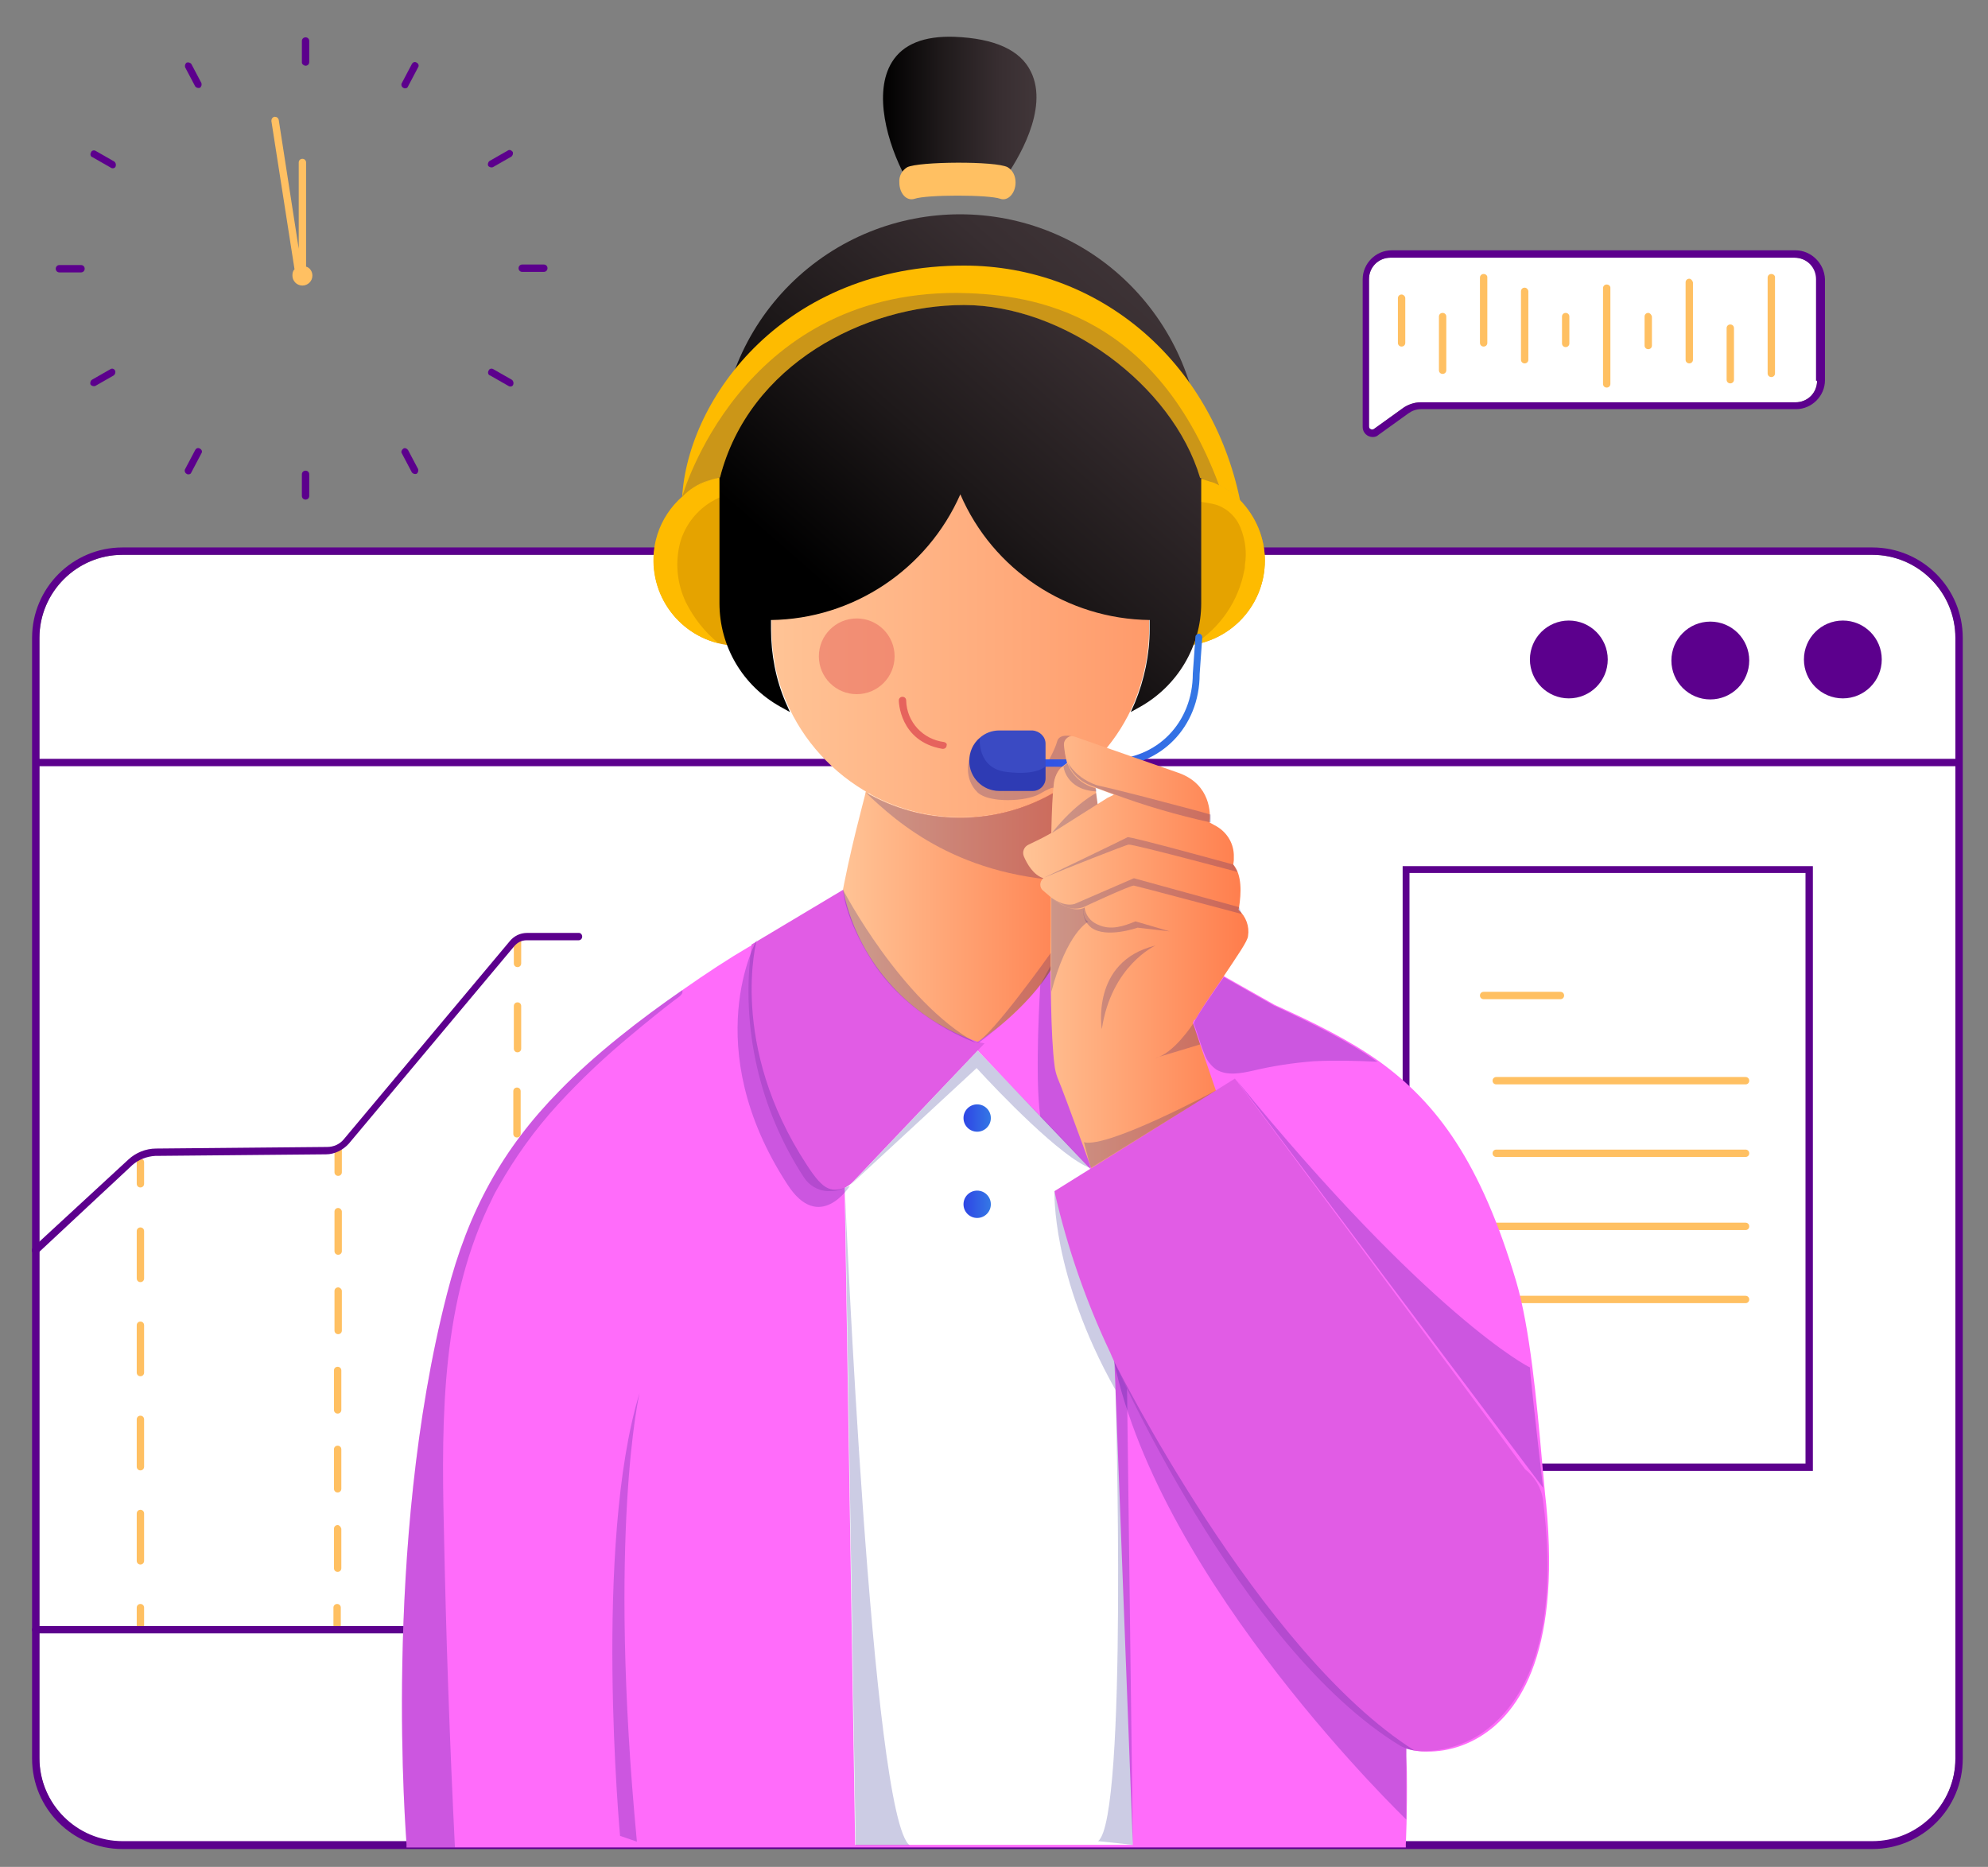 <?xml version="1.0" encoding="utf-8"?>
<!-- Generator: Adobe Illustrator 27.0.0, SVG Export Plug-In . SVG Version: 6.00 Build 0)  -->
<svg version="1.1" id="Layer_1" xmlns="http://www.w3.org/2000/svg" xmlns:xlink="http://www.w3.org/1999/xlink" x="0px" y="0px"
	 viewBox="0 0 378 355" style="enable-background:new 0 0 378 355;" xml:space="preserve">
<rect x="0" y="0" width="378" height="355" fill="#808080" stroke="none"/>
<style type="text/css">
	.st0{fill:#FFFFFF;}
	.st1{fill:#5C008D;}
	.st2{fill:#FFC062;}
	.st3{fill:#2E45E5;}
	.st4{fill:#FF6CFA;}
	.st5{fill:url(#SVGID_1_);}
	.st6{fill:#E5A300;}
	.st7{fill:#FEBB00;}
	.st8{fill:url(#SVGID_00000028303129015704285710000004572771717896415883_);}
	.st9{fill:url(#SVGID_00000124853979267714779480000003250509866680035467_);}
	.st10{fill:url(#SVGID_00000104695768199894302660000003284151241572020893_);}
	.st11{opacity:0.2;fill:#03007A;enable-background:new    ;}
	.st12{fill:#E15CE5;}
	.st13{fill:url(#SVGID_00000052077876522169965330000001512987517269129602_);}
	.st14{fill:#3A4AC3;}
	.st15{fill:#E6635D;}
	.st16{opacity:0.5;fill:#2E45E5;enable-background:new    ;}
	.st17{fill:url(#SVGID_00000094613406181249116770000017968279732511066518_);}
	.st18{fill:url(#SVGID_00000038396868984128320180000001938359798273278353_);}
	.st19{fill:url(#SVGID_00000132073291897926100020000014877381859901248918_);}
	.st20{opacity:0.5;fill:#E6635D;enable-background:new    ;}
</style>
<path class="st0" d="M371.8,121.3v213.1c0,8.7-7.1,15.8-15.8,15.8H23.3c-8.7,0-15.8-7.1-15.8-15.8V121.3c0-8.7,7.1-15.8,15.8-15.8
	H125c0.4,0,0.7-0.3,0.7-0.7h112.6c0,0.4,0.3,0.7,0.7,0.7c0,0,0,0,0,0h117C364.7,105.5,371.8,112.6,371.8,121.3z"/>
<path class="st0" d="M268.1,166h75.3v112.3h-75.3V166z"/>
<path class="st1" d="M266.7,164.7v115h78v-115H266.7z M343.3,278.3h-75.3V166h75.3V278.3z"/>
<path class="st2" d="M296.7,188.6h-14.6c-0.4,0-0.7,0.3-0.7,0.7s0.3,0.7,0.7,0.7h14.6c0.4,0,0.7-0.3,0.7-0.7
	S297.1,188.6,296.7,188.6z M331.9,204.8h-47.4c-0.4,0-0.7,0.3-0.7,0.7s0.3,0.7,0.7,0.7h47.4c0.4,0,0.7-0.3,0.7-0.7
	S332.3,204.8,331.9,204.8z M284.5,220h47.4c0.4,0,0.7-0.3,0.7-0.7s-0.3-0.7-0.7-0.7h-47.4c-0.4,0-0.7,0.3-0.7,0.7
	S284.1,220,284.5,220z M331.9,232.5h-47.4c-0.4,0-0.7,0.3-0.7,0.7s0.3,0.7,0.7,0.7h47.4c0.4,0,0.7-0.3,0.7-0.7
	S332.3,232.5,331.9,232.5z M331.9,246.4h-47.4c-0.4,0-0.7,0.3-0.7,0.7c0,0.4,0.3,0.7,0.7,0.7h47.4c0.4,0,0.7-0.3,0.7-0.7
	C332.6,246.7,332.3,246.4,331.9,246.4z"/>
<circle class="st1" cx="298.3" cy="125.4" r="7.4"/>
<circle class="st1" cx="325.2" cy="125.6" r="7.4"/>
<circle class="st1" cx="350.4" cy="125.4" r="7.4"/>
<path class="st3" d="M98.2,271.6c-0.4,0-0.7,0.3-0.7,0.7l0,4.1c0,0.4,0.3,0.7,0.7,0.7c0.4,0,0.7-0.3,0.7-0.7l0-4.1
	C98.9,271.9,98.6,271.6,98.2,271.6C98.2,271.6,98.2,271.6,98.2,271.6z M98.3,239.2c-0.4,0-0.7,0.3-0.7,0.7l0,8.1
	c0,0.4,0.3,0.7,0.7,0.7c0.4,0,0.7-0.3,0.7-0.7l0-8.1C99,239.5,98.7,239.2,98.3,239.2L98.3,239.2z M98.2,255.4
	c-0.4,0-0.7,0.3-0.7,0.7l0,8.1c0,0.4,0.3,0.7,0.7,0.7c0.4,0,0.7-0.3,0.7-0.7l0-8.1C98.9,255.7,98.6,255.4,98.2,255.4z M98.3,223
	c-0.4,0-0.7,0.3-0.7,0.7l0,8.1c0,0.4,0.3,0.7,0.7,0.7c0.4,0,0.7-0.3,0.7-0.7l0-8.1C99,223.3,98.7,223,98.3,223z"/>
<path class="st2" d="M98.3,206.8c-0.4,0-0.7,0.3-0.7,0.7l0,8.1c0,0.4,0.3,0.7,0.7,0.7c0.4,0,0.7-0.3,0.7-0.7l0-8.1
	C99,207.1,98.7,206.8,98.3,206.8C98.3,206.8,98.3,206.8,98.3,206.8z M98.4,190.6c-0.4,0-0.7,0.3-0.7,0.7l0,8.1
	c0,0.4,0.3,0.7,0.7,0.7c0.4,0,0.7-0.3,0.7-0.7l0-8.1C99.1,190.9,98.8,190.6,98.4,190.6z M98.4,178.4c-0.4,0-0.7,0.3-0.7,0.7l0,4.1
	c0,0.4,0.3,0.7,0.7,0.7c0.4,0,0.7-0.3,0.7-0.7l0-4.1C99.1,178.7,98.8,178.4,98.4,178.4z M26.7,220.3c-0.4,0-0.7,0.3-0.7,0.7v4.1
	c0,0.4,0.3,0.7,0.7,0.7c0.4,0,0.7-0.3,0.7-0.7V221C27.4,220.6,27.1,220.3,26.7,220.3C26.7,220.3,26.7,220.3,26.7,220.3z M26.7,287.1
	c-0.4,0-0.7,0.3-0.7,0.7v9c0,0.4,0.3,0.7,0.7,0.7c0.4,0,0.7-0.3,0.7-0.7v-9C27.4,287.4,27.1,287.1,26.7,287.1z M26.7,269.2
	c-0.4,0-0.7,0.3-0.7,0.7v9c0,0.4,0.3,0.7,0.7,0.7c0.4,0,0.7-0.3,0.7-0.7v-9C27.4,269.5,27.1,269.2,26.7,269.2z M26.7,251.3
	c-0.4,0-0.7,0.3-0.7,0.7v9c0,0.4,0.3,0.7,0.7,0.7c0.4,0,0.7-0.3,0.7-0.7v-9C27.4,251.6,27.1,251.3,26.7,251.3z M26.7,233.4
	c-0.4,0-0.7,0.3-0.7,0.7v9c0,0.4,0.3,0.7,0.7,0.7c0.4,0,0.7-0.3,0.7-0.7v-9C27.4,233.7,27.1,233.4,26.7,233.4L26.7,233.4z M26.7,305
	c-0.4,0-0.7,0.3-0.7,0.7v4.1c0,0.4,0.3,0.7,0.7,0.7c0.4,0,0.7-0.3,0.7-0.7v-4.1C27.4,305.3,27.1,305,26.7,305z M64.3,218.1
	c-0.4,0-0.7,0.3-0.7,0.7l0,4.1c0,0.4,0.3,0.7,0.7,0.7c0.4,0,0.7-0.3,0.7-0.7l0-4.1C65,218.4,64.7,218.1,64.3,218.1z M64.2,274.9
	c-0.4,0-0.7,0.3-0.7,0.7l0,7.5c0,0.4,0.3,0.7,0.7,0.7c0.4,0,0.7-0.3,0.7-0.7l0-7.5C64.9,275.2,64.6,274.9,64.2,274.9z M64.2,290
	c-0.4,0-0.7,0.3-0.7,0.7l0,7.5c0,0.4,0.3,0.7,0.7,0.7c0.4,0,0.7-0.3,0.7-0.7l0-7.5C64.8,290.3,64.5,290,64.2,290z M64.2,259.9
	c-0.4,0-0.7,0.3-0.7,0.7l0,7.5c0,0.4,0.3,0.7,0.7,0.7c0.4,0,0.7-0.3,0.7-0.7l0-7.5C64.9,260.2,64.6,259.9,64.2,259.9
	C64.2,259.9,64.2,259.9,64.2,259.9z M64.3,244.8c-0.4,0-0.7,0.3-0.7,0.7l0,7.5c0,0.4,0.3,0.7,0.7,0.7c0.4,0,0.7-0.3,0.7-0.7l0-7.5
	C65,245.1,64.6,244.8,64.3,244.8z M64.3,229.7c-0.4,0-0.7,0.3-0.7,0.7l0,7.5c0,0.4,0.3,0.7,0.7,0.7c0.4,0,0.7-0.3,0.7-0.7l0-7.5
	C65,230.1,64.7,229.7,64.3,229.7z M64.1,305c-0.4,0-0.7,0.3-0.7,0.7l0,4.1c0,0.4,0.3,0.7,0.7,0.7c0.4,0,0.7-0.3,0.7-0.7l0-4.1
	C64.8,305.3,64.5,305,64.1,305z"/>
<path class="st1" d="M110.1,177.4h-9.9c-1.3,0-2.5,0.6-3.3,1.6l-31.5,37.6c-0.8,1-2,1.5-3.2,1.5l-32.5,0.3c-2,0-3.9,0.8-5.3,2.1
	L6.3,237.2c-0.3,0.3-0.3,0.7-0.1,1c0.3,0.3,0.7,0.3,1,0.1c0,0,0,0,0,0l17.9-16.7c1.2-1.1,2.8-1.7,4.4-1.8l32.5-0.3
	c1.6,0,3.2-0.8,4.3-2l31.5-37.6c0.6-0.7,1.4-1.1,2.3-1.1h9.9c0.4,0,0.7-0.3,0.7-0.7C110.7,177.7,110.4,177.4,110.1,177.4
	L110.1,177.4z"/>
<path class="st1" d="M131.1,309.2H6.8c-0.4,0-0.7,0.3-0.7,0.7c0,0.4,0.3,0.7,0.7,0.7h124.3c0.4,0,0.7-0.3,0.7-0.7
	C131.8,309.5,131.5,309.2,131.1,309.2z"/>
<path class="st1" d="M356,104.1H239c-0.4,0-0.7,0.3-0.7,0.7c0,0.4,0.3,0.7,0.7,0.7h117c8.7,0,15.8,7.1,15.8,15.8v23H7.5v-23
	c0-8.7,7.1-15.8,15.8-15.8H125c0.4,0,0.7-0.3,0.7-0.7c0-0.4-0.3-0.7-0.7-0.7H23.3c-9.5,0-17.2,7.7-17.2,17.2v213.1
	c0,9.5,7.7,17.2,17.2,17.2H356c9.5,0,17.2-7.7,17.2-17.2V121.3C373.2,111.8,365.5,104.1,356,104.1L356,104.1z M356,350.1H23.3
	c-8.7,0-15.8-7.1-15.8-15.8V145.7h364.3v188.7C371.8,343.1,364.7,350.1,356,350.1z"/>
<path class="st4" d="M280.6,330.7c-4.7,2.6-9.5,2.7-12.3,2c0,0,0,0-0.1,0c-0.3-0.1-0.5-0.1-0.8-0.2l0,1.4l0.1,3
	c0.1,7.9-0.2,13.8-0.2,13.8l0,0.6h-190l0-0.6c0-0.6-4.7-56.6,7.7-104.7c4-15.7,10.6-27.6,21.3-38.5c6.9-7.1,15.6-13.8,23.4-19.2
	c4.7-3.3,9-6.1,12.6-8.2c0,0,0,0,0,0c0,0,0,0,0,0c0.2-0.1,0.5-0.3,0.7-0.4c0.5-0.3,1-0.6,1.5-0.9c2.8-1.7,4.7-2.8,5.5-3.2l0.3-0.2
	c0.1,0,0.1,0,0.1-0.1l0.8-0.5l63.4,0.5l18.6,10.6l9.2,5.2c7.5,3.4,14,6.6,19.8,10.7c11.1,8,19.4,19.3,26.1,41.9
	c2.6,8.8,3.9,22.8,4.9,34.1c0.3,3,0.5,5.8,0.8,8.3C296.8,315.3,288.3,326.5,280.6,330.7L280.6,330.7z"/>
<linearGradient id="SVGID_1_" gradientUnits="userSpaceOnUse" x1="146.54" y1="-395.91" x2="271.746" y2="-395.91" gradientTransform="matrix(1 0 0 1 0 512)">
	<stop  offset="0" style="stop-color:#FFC496"/>
	<stop  offset="1" style="stop-color:#FF7C4B"/>
</linearGradient>
<path class="st5" d="M218.5,98.1v21.4c0,4.8-1,9.6-2.8,14c-3,7.1-8.2,13-14.8,16.9c-10.8,6.4-24.2,6.7-35.3,0.7l-0.1-0.1
	c-7.1-3.9-12.8-10.1-16-17.6c-1.9-4.4-2.8-9.2-2.8-14V98.1c0-11.8,9.6-21.4,21.4-21.4H197C208.9,76.7,218.4,86.3,218.5,98.1
	L218.5,98.1z"/>
<path class="st6" d="M240.5,106.6c0,8.9-7.2,16.2-16.2,16.2h-5.2V90.4h5.2c0.6,0,1.2,0,1.8,0.1c3.4,0.4,6.7,1.9,9.2,4.2
	c0.1,0.1,0.3,0.3,0.4,0.4C238.8,98.2,240.5,102.3,240.5,106.6z"/>
<path class="st6" d="M145.7,90.4v32.4h-5.2c-8.9,0-16.2-7.2-16.2-16.2c0-4.3,1.7-8.4,4.7-11.4c2.2-2.2,5-3.7,8.1-4.4
	c1.1-0.2,2.2-0.4,3.4-0.4L145.7,90.4z"/>
<path class="st7" d="M129.4,102.9c-1.1,3.9-0.7,8,1,11.6c1.5,3,3.6,5.7,6.2,7.8c-8.7-2.1-14-10.9-11.9-19.6c0.7-2.9,2.2-5.5,4.3-7.6
	c2.2-2.2,5-3.7,8.1-4.4c0.1,0.1,0.2,0.1,0.3,0.2c0.4,0.2,0.6,0.6,0.8,0.9c0.3,1-0.9,1.6-0.9,2.6C133.5,95.9,130.6,99,129.4,102.9
	L129.4,102.9z M240.5,106.6c0,8-5.8,14.7-13.6,16c5.1-3.2,8.6-8.3,9.7-14.2c0.1-0.3,0.1-0.6,0.1-0.9c0.4-2.4,0.1-4.8-0.8-7.1
	c-0.8-2-2.3-3.5-4.3-4.3c-1.4-0.5-2.8-0.5-4.2-0.9c-1.3-0.3-2.2-1.5-2.1-2.8c0-0.7,0.1-1.4,0.4-2l0.4,0c3.4,0.4,6.7,1.9,9.2,4.2
	c0.1,0.1,0.3,0.3,0.4,0.4C238.8,98.2,240.5,102.3,240.5,106.6L240.5,106.6z"/>
<linearGradient id="SVGID_00000011727065086723827410000002246984336815798152_" gradientUnits="userSpaceOnUse" x1="163.767" y1="-394.309" x2="223.814" y2="-463.106" gradientTransform="matrix(1 0 0 1 0 512)">
	<stop  offset="0" style="stop-color:#000000"/>
	<stop  offset="0.37" style="stop-color:#1E191A"/>
	<stop  offset="0.761" style="stop-color:#382E31"/>
	<stop  offset="0.996" style="stop-color:#413639"/>
</linearGradient>
<path style="fill:url(#SVGID_00000011727065086723827410000002246984336815798152_);" d="M214.8,54.1c-17.8-17.8-46.7-17.8-64.6,0
	c-8.6,8.6-13.4,20.2-13.4,32.3v28.3c0,8.2,4.4,15.7,11.6,19.7l1.8,1l-0.8-1.8c-1.9-4.4-2.8-9.2-2.8-14v-1.7
	c15.6-0.2,29.7-9.6,36-23.9c6.2,14.4,20.3,23.7,36,23.9v1.7c0,4.8-1,9.6-2.8,14l-0.8,1.8l1.8-1c7.1-4,11.6-11.5,11.6-19.7V86.4
	C228.2,74.3,223.4,62.7,214.8,54.1L214.8,54.1z"/>
<linearGradient id="SVGID_00000115482466738856331540000017323879980596624018_" gradientUnits="userSpaceOnUse" x1="167.893" y1="-491.354" x2="197.098" y2="-491.354" gradientTransform="matrix(1 0 0 1 0 512)">
	<stop  offset="0" style="stop-color:#000000"/>
	<stop  offset="0.37" style="stop-color:#1E191A"/>
	<stop  offset="0.761" style="stop-color:#382E31"/>
	<stop  offset="0.996" style="stop-color:#413639"/>
</linearGradient>
<path style="fill:url(#SVGID_00000115482466738856331540000017323879980596624018_);" d="M196,13.6c-2-4.1-6.9-6.3-14.5-6.6
	c-5.8-0.2-9.8,1.4-11.9,4.8c-3.6,5.8-0.9,15.5,2.6,22l0.2,0.4L191,34l0.2-0.3C193.2,30.8,199.6,20.8,196,13.6L196,13.6z"/>
<path class="st7" d="M183.3,50.5c-34,0-52.5,25-53.6,44.1c0.6-0.5,1.2-1,1.9-1.5c0.9-0.6,2-1.2,3-1.6c0,0,0,0,0.1,0
	c0.6-0.2,1.2-0.4,1.8-0.6c0.2-0.1,0.4-0.1,0.4-0.1c5.5-21.5,27.5-32.8,46.4-32.8c18.9,0,39.6,15.1,44.9,32.9c0.4,0,0.7,0.1,1,0.3
	c0.3,0.1,0.6,0.2,0.9,0.3c0,0,0,0,0,0c1.9,0.7,3.7,1.8,5.2,3.2c0.1,0.1,0.3,0.3,0.4,0.4c0,0,0,0,0.1,0.1
	C230.4,68.8,209.1,50.5,183.3,50.5L183.3,50.5z"/>
<path class="st2" d="M193.1,34.7c0,2.1-1.5,3.6-2.9,3.1c-2.2-0.8-14-0.8-16.3,0c-1.5,0.5-2.9-1-2.9-3.1c-0.1-1.2,0.5-2.3,1.5-2.9
	c2.2-1.1,16.9-1.2,19.1,0C192.6,32.4,193.1,33.5,193.1,34.7z"/>
<linearGradient id="SVGID_00000139996733278318643890000008628881215864901031_" gradientUnits="userSpaceOnUse" x1="159.935" y1="-336.984" x2="207.326" y2="-336.984" gradientTransform="matrix(1 0 0 1 0 512)">
	<stop  offset="0" style="stop-color:#FFC496"/>
	<stop  offset="1" style="stop-color:#FF7C4B"/>
</linearGradient>
<path style="fill:url(#SVGID_00000139996733278318643890000008628881215864901031_);" d="M207.3,171.8l-0.1,0.2
	c-3.5,11.3-10.9,21.1-20.9,27.4l-0.3,0.2l-0.3-0.1c-12.3-4-21.9-13.7-25.8-26.1l0-0.2c0-0.6,0-1.2,0-1.8l0-0.1
	c1.5-8.8,4.5-19.7,4.5-19.8l0.2-0.9l0.1-0.3l0.6,0.7l0.2,0.1c11.1,6,24.5,5.7,35.3-0.7l0.2-0.1h1.1l-0.2,0.8
	c-1.4,5.9,0.8,10.4,3.3,15.7c0.1,0.2,0.2,0.5,0.4,0.7c0.6,1.3,1.2,2.6,1.8,4L207.3,171.8z"/>
<path class="st11" d="M203.8,140c0,0-2.4-0.6-2.8,1c-0.4,1.6-2.2,4.7-2.2,4.7l3.1,0.1l1.1-0.6c0,0-1-3.4-0.4-4.4
	C203.2,139.8,203.8,140,203.8,140z"/>
<path class="st0" d="M210.6,224.7L186,198.9l-25.4,26.7l2,125.2h52.8L210.6,224.7L210.6,224.7z"/>
<path class="st11" d="M200.5,226.4c0,0-0.7,16,11.6,37.9c0,0,2.4,81.4-3.3,85.8l6.6,0.7l-1.2-94.4L200.5,226.4z M184.3,144.3
	c0,0-1.2,3.7,1.6,6.4c2.1,2,9.2,1.8,11.9,0.2c2.7-1.6,2.6-1,2.6-1s0-3.4,1.8-4.2L184.3,144.3z"/>
<path class="st4" d="M221.4,203.4c-1,8.3-4.2,16.2-9.4,22.7l-0.5,0.6l-26.6-28l0.7-0.4c9.8-6.2,17.1-15.8,20.4-27l0.3-0.8l9.5,5.6
	l0.1,0.2C220.5,184.6,222.5,194,221.4,203.4z"/>
<path class="st12" d="M186.2,198.2c-12.9-4.2-22.7-14.9-25.7-28.1l-0.2-0.9l-17.4,10.4l0,0.3c-2.1,15.4,1.5,31,9.9,43.9
	c1,1.6,2.7,2.6,4.5,2.7c0.2,0,0.4,0,0.6,0c1.7,0,3.3-0.7,4.4-1.9l24.9-26.2L186.2,198.2z"/>
<linearGradient id="SVGID_00000157996457665446802790000009352850631741723272_" gradientUnits="userSpaceOnUse" x1="188.265" y1="-378.847" x2="228.609" y2="-378.847" gradientTransform="matrix(1 0 0 1 0 512)">
	<stop  offset="0" style="stop-color:#2E45E5"/>
	<stop  offset="1" style="stop-color:#3478E5"/>
</linearGradient>
<path style="fill:url(#SVGID_00000157996457665446802790000009352850631741723272_);" d="M228,120.5c-0.4,0-0.7,0.3-0.7,0.6
	c0,0,0,0,0,0l-0.5,7c0,9.3-6.8,16.3-15.9,16.3h-22c-0.4,0-0.7,0.3-0.7,0.7s0.3,0.7,0.7,0.7h22c9.8,0,17.2-7.6,17.2-17.6l0.5-7
	C228.6,120.8,228.3,120.5,228,120.5C228,120.5,228,120.5,228,120.5z"/>
<path class="st11" d="M197.8,187.3c0,0-1.1,17.3,0,25l9.5,9.8l-7.5-38.5L197.8,187.3z"/>
<path class="st14" d="M198.8,141.4v6.6c0,1.3-1.1,2.4-2.4,2.4c0,0,0,0,0,0H190c-3.2,0-5.7-2.6-5.7-5.7c0-1.7,0.7-3.3,2-4.4
	c1-0.9,2.3-1.4,3.7-1.4h6.3C197.7,139,198.8,140.1,198.8,141.4C198.8,141.4,198.8,141.4,198.8,141.4z"/>
<path class="st15" d="M179.5,141.1c-4-0.5-7.1-3.8-7.2-7.9c0-0.4-0.3-0.7-0.7-0.7c-0.4,0-0.7,0.3-0.7,0.7c0,0.1,0.1,7.8,8.3,9.2
	c0,0,0.1,0,0.1,0c0.4,0,0.7-0.3,0.7-0.7C180.1,141.5,179.9,141.2,179.5,141.1L179.5,141.1z"/>
<path class="st11" d="M205.4,167.6c-22.9-0.4-34.8-11.2-40.8-16.9l0.7,0.4l0.2,0.1c11.1,6,24.5,5.7,35.3-0.7l0.2-0.1h1.1l-0.2,0.8
	c-1.4,5.9,0.8,10.4,3.3,15.7C205.2,167.1,205.3,167.4,205.4,167.6L205.4,167.6z"/>
<path class="st16" d="M212.8,189.7L212.8,189.7c-0.4,0-0.7-0.4-0.7-0.7c0,0,0,0,0,0c0.2-3.3,1.5-6.5,3.7-9c0.3-0.3,0.7-0.3,1,0
	c0.3,0.3,0.3,0.7,0,1l0,0c-2,2.3-3.1,5.1-3.3,8.1C213.4,189.5,213.1,189.8,212.8,189.7z"/>
<linearGradient id="SVGID_00000023247481457514275120000014093201457589640865_" gradientUnits="userSpaceOnUse" x1="194.691" y1="-327.543" x2="237.401" y2="-327.543" gradientTransform="matrix(1 0 0 1 0 512)">
	<stop  offset="0" style="stop-color:#FFC496"/>
	<stop  offset="1" style="stop-color:#FF7C4B"/>
</linearGradient>
<path style="fill:url(#SVGID_00000023247481457514275120000014093201457589640865_);" d="M227.5,193.5c1-1.8,2.9-4.5,4.6-7
	c3.4-5.1,5.1-7.5,5.2-8.5c0.3-1.9-0.4-3.7-1.8-5l0.1-0.5l0,0c0.4-2.6,0.6-6.1-1.1-8.1l0,0l0.1-0.8c0-0.3,0-0.7,0-1.1v0
	c-0.1-2.4-1.5-4.5-3.7-5.6l-0.9-0.5c0.2-1.7,0.2-7.2-5.8-9.4l-19.8-6.9c-0.8-0.3-1.7,0.1-2,0.9c-0.1,0.2-0.1,0.5-0.1,0.7
	c0.1,1.1,0.3,2.3,0.6,3.4c-0.1,0.1-0.2,0.1-0.3,0.2c-1.2,0.8-2,2.1-2.2,3.5c-0.3,2.4-0.4,5.4-0.5,9.3l0,0.3
	c-1.4,0.8-2.8,1.5-4.3,2.2c-0.9,0.4-1.3,1.4-0.9,2.3c0.6,1.4,1.8,3.5,3.7,4.1l0,0c-0.4,0.3-0.6,0.8-0.6,1.2c0,0.5,0.2,0.9,0.6,1.2
	l1.4,1.2v0c0,2,0,4,0,5.7c-0.1,9.4,0,20.8,0.7,26.2v0c0.1,0.9,0.3,1.7,0.6,2.5c1.2,2.7,8.4,22.7,8.5,22.9l0.3,0.9l22.5-16.4l0.4-0.3
	l-6-17.6c0.1-0.1,0.1-0.3,0.2-0.5C227.3,193.9,227.4,193.7,227.5,193.5L227.5,193.5z M210.6,151.7l-1.9,1.2l-0.4-3.1l3.5,1.3
	C211.5,151.3,211,151.5,210.6,151.7L210.6,151.7z"/>
<path class="st11" d="M202.2,145.7c0,0,0.4,4.5,6.3,4.8l-0.1-0.6c-2.5-0.6-4.5-2.3-5.4-4.7C202.7,145.3,202.5,145.5,202.2,145.7z"/>
<path class="st12" d="M293.4,285.3c-0.3-2.4-1.6-4.5-3.4-5.9c-12.5-17.1-54.4-73.3-54.8-73.8l-0.4-0.5l-34.3,21.4l0.1,0.5
	c2.4,10.4,5.9,20.5,10.5,30.2c0.2,0.6,24.4,56.1,55.2,74.8c1.4,0.7,3,1.1,4.6,1c3.7-0.1,7.4-1.2,10.5-3.2
	C288.8,324.9,296.9,313.3,293.4,285.3z"/>
<linearGradient id="SVGID_00000072250753816939878420000004467317841835323286_" gradientUnits="userSpaceOnUse" x1="183.225" y1="-299.354" x2="188.396" y2="-299.354" gradientTransform="matrix(1 0 0 1 0 512)">
	<stop  offset="0" style="stop-color:#2E45E5"/>
	<stop  offset="1" style="stop-color:#3478E5"/>
</linearGradient>
<circle style="fill:url(#SVGID_00000072250753816939878420000004467317841835323286_);" cx="185.8" cy="212.6" r="2.6"/>
<linearGradient id="SVGID_00000057123537798991408160000006825626564733633173_" gradientUnits="userSpaceOnUse" x1="183.225" y1="-283.016" x2="188.396" y2="-283.016" gradientTransform="matrix(1 0 0 1 0 512)">
	<stop  offset="0" style="stop-color:#2E45E5"/>
	<stop  offset="1" style="stop-color:#3478E5"/>
</linearGradient>
<circle style="fill:url(#SVGID_00000057123537798991408160000006825626564733633173_);" cx="185.8" cy="229" r="2.6"/>
<circle class="st20" cx="162.9" cy="124.8" r="7.2"/>
<path class="st11" d="M234.5,164.4c0,0-19.6-5.4-20.1-5.2c-0.5,0.3-15.9,7.7-15.9,7.7c3.8-1.6,15.7-6.3,16.1-6.3
	c0.9-0.1,20.7,5.2,20.7,5.2L234.5,164.4z M206.2,172.5c0.2,1.5,1.1,2.7,2.5,3.3c2.5,1.2,5,0.3,7.2-0.6l6.5,1.9l-6.1-0.7
	c0,0-5.9,2.1-8.8,0C205.3,174.6,206.2,172.5,206.2,172.5z M200,158.4l8.7-5.5l-0.3-2.1C208.5,150.8,204.6,152.6,200,158.4L200,158.4
	z M216.7,151.3c-2.8-0.7-5.5-1.4-8.2-2l0,0c-4.8-1.7-5.8-5.3-5.4-4.2c1.2,3.6,5,4.5,5,4.5l0.4,0.2c1.1,0.4,1.8,0.7,3,1.1
	c6.1,2.3,12.4,4.1,18.7,5.5v-1.5C228.6,154.4,222.4,152.8,216.7,151.3L216.7,151.3z M219.7,179.8c0,0-8.4,3.8-10.2,15.9
	C209.5,195.8,207.3,182.8,219.7,179.8z"/>
<path class="st11" d="M235.6,172.5l-20-5.5l-11.3,4.9c-2.2,0.6-4.5-1.3-4.5-1.3c0.9,0.8,2,1.4,3.1,1.9c0,0,0.1,0,0.3,0.1
	c0.9,0.3,1.9,0.2,2.8-0.1c0,0,9-4.2,9.6-4.1c0.6,0.1,20.5,5.4,20.5,5.4L235.6,172.5z"/>
<path class="st11" d="M206.9,175.3c0,0-4,1.9-7,13.3l0-17.9c0,0,3.7,3.2,6.3,1.9C206.2,172.5,205.6,174.4,206.9,175.3L206.9,175.3z
	 M226.9,194.6c0,0-3.8,5.9-7.3,6.6l8.6-2.6L226.9,194.6z M231.3,207.3c0,0-20.6,11.1-25.2,9.9l1.3,4.9L231.3,207.3z M235.2,205.5
	l58.2,77.4c0,0-2.4-20.6-2.5-22.9C290.8,260.1,271.6,250.1,235.2,205.5L235.2,205.5z M211.8,258.8c0,0,27.5,55.4,57.2,74.1l-1.6-0.4
	l0,13.5C267.4,346,220.7,301.2,211.8,258.8z M160.3,169.2c0,0,11,21.2,25.3,29.1c0,0-12.4-4.2-19.7-15.4
	C160.5,174.5,160.3,169.2,160.3,169.2z"/>
<path class="st11" d="M186.2,198.2c0,0,9.6-6.9,13.6-13.8v-3.2c0,0-11.2,15.8-14.2,17.1 M143.9,178.7c0,0-5.5,19.9,9.5,42.8
	c3.3,5.1,4.7,5.4,8.2,4c0,0-5.8,9.2-11.9-0.3C132.6,198.9,143.9,178.7,143.9,178.7z M207.3,222.1l-21.4-22.3l-24.3,25.6l24.1-22.3
	C189.8,207.6,201.9,220.2,207.3,222.1L207.3,222.1z M117.9,349.1c0,0-5.1-55.4,3.7-84.2c0,0-6.1,26.2-0.5,85.3L117.9,349.1z
	 M160.7,227.5c0,0,5,118.6,12.3,123.4h-10.3L160.7,227.5z M231.8,92.3c-0.5-0.3-1.1-0.6-1.7-0.7c0,0,0,0,0,0
	c-0.3-0.1-0.6-0.2-0.9-0.3c-0.3-0.1-0.7-0.2-1-0.3C222.9,73.2,202.2,58,183.3,58c-18.9,0-40.9,11.3-46.4,32.8c0,0-0.1,0-0.4,0.1
	c-0.2,0-0.3,0.1-0.5,0.1c-0.4,0.1-0.8,0.2-1.3,0.4c0,0,0,0-0.1,0c-1.9,0.6-3.6,1.7-4.9,3.1c0,0,10.8-38.9,52.3-38.8
	C194.1,55.9,219,57.9,231.8,92.3L231.8,92.3z M128.1,190.3c-2.6,2-5.2,4.1-7.7,6.2c-5.1,4.2-9.9,8.7-14.3,13.5
	c-4.4,4.8-8.2,10.1-11.4,15.8c-0.4,0.7-0.8,1.4-1.1,2.1c-9.6,19.1-9.7,41.3-9.2,62.7c0.4,20.3,1.1,40.5,2.1,60.7h-9.2l0-0.6
	c0-0.6-4.7-56.6,7.7-104.7c4-15.7,10.6-27.6,21.3-38.5c6.9-7.1,15.6-13.8,23.4-19.2C130.1,189.1,128.7,189.8,128.1,190.3
	L128.1,190.3z M261.9,201.9c-4-0.2-8.1-0.3-12.1-0.1c-3.9,0.3-7.8,0.9-11.6,1.8c-2.2,0.5-4.9,1-6.9-0.2c-1-0.7-1.8-1.7-2.2-2.8
	c-0.4-0.9-0.7-1.8-1-2.7c-0.3-1-1.1-3.3-1.1-3.3c0.1-0.9,5.7-8.8,5.7-8.8l9.5,5.4C249.5,194.6,256.1,197.8,261.9,201.9L261.9,201.9z
	 M198.8,145.7v2.3c0,1.3-1.1,2.4-2.4,2.4c0,0,0,0,0,0H190c-3.2,0-5.7-2.6-5.7-5.7c0-1.7,0.7-3.3,2-4.4c0,0-0.6,5.9,5.2,6.5
	C197.3,147.5,198.8,145.7,198.8,145.7L198.8,145.7z"/>
<path class="st0" d="M345.5,53.1v19.3c0,2.3-1.8,4.1-4.1,4.1h-71.3c-1.1,0-2.3,0.4-3.2,1l-5.7,4.1c-0.2,0.1-0.4,0.1-0.6,0
	c-0.2-0.1-0.3-0.3-0.3-0.5V53.1c0-2.3,1.8-4.1,4.1-4.1h76.8C343.6,49,345.5,50.9,345.5,53.1L345.5,53.1z"/>
<path class="st1" d="M341.4,47.6h-76.8c-3,0-5.5,2.5-5.5,5.5v28.1c0,1.1,0.9,1.9,1.9,1.9c0,0,0,0,0,0c0.4,0,0.8-0.1,1.1-0.4l5.7-4.1
	c0.7-0.5,1.5-0.8,2.4-0.8h71.3c3,0,5.5-2.5,5.5-5.5V53.1C346.9,50.1,344.4,47.6,341.4,47.6L341.4,47.6z M345.5,72.4
	c0,2.3-1.8,4.1-4.1,4.1h-71.3c-1.1,0-2.3,0.4-3.2,1l-5.7,4.1c-0.2,0.1-0.4,0.1-0.6,0c-0.2-0.1-0.3-0.3-0.3-0.5V53.1
	c0-2.3,1.8-4.1,4.1-4.1h76.8c2.3,0,4.1,1.8,4.1,4.1V72.4z"/>
<path class="st2" d="M266.5,56c-0.4,0-0.7,0.3-0.7,0.7v8.5c0,0.4,0.3,0.7,0.7,0.7s0.7-0.3,0.7-0.7v-8.5
	C267.2,56.3,266.8,56,266.5,56z M274.3,59.5c-0.4,0-0.7,0.3-0.7,0.7v10.2c0,0.4,0.3,0.7,0.7,0.7c0.4,0,0.7-0.3,0.7-0.7V60.2
	C275,59.8,274.7,59.5,274.3,59.5L274.3,59.5z M282.1,52.1c-0.4,0-0.7,0.3-0.7,0.7v12.4c0,0.4,0.3,0.7,0.7,0.7c0.4,0,0.7-0.3,0.7-0.7
	V52.7C282.8,52.4,282.5,52.1,282.1,52.1C282.1,52.1,282.1,52.1,282.1,52.1z M289.9,54.7c-0.4,0-0.7,0.3-0.7,0.7v13
	c0,0.4,0.3,0.7,0.7,0.7c0.4,0,0.7-0.3,0.7-0.7v-13C290.6,55.1,290.3,54.7,289.9,54.7L289.9,54.7z M297.7,59.5
	c-0.4,0-0.7,0.3-0.7,0.7v5.1c0,0.4,0.3,0.7,0.7,0.7c0.4,0,0.7-0.3,0.7-0.7v-5.1C298.4,59.8,298.1,59.5,297.7,59.5z M305.5,54.1
	c-0.4,0-0.7,0.3-0.7,0.7v18.2c0,0.4,0.3,0.7,0.7,0.7c0.4,0,0.7-0.3,0.7-0.7V54.7C306.2,54.4,305.9,54.1,305.5,54.1
	C305.5,54.1,305.5,54.1,305.5,54.1z M313.4,59.5c-0.4,0-0.7,0.3-0.7,0.7v5.5c0,0.4,0.3,0.7,0.7,0.7c0.4,0,0.7-0.3,0.7-0.7v-5.5
	C314,59.8,313.7,59.5,313.4,59.5z M321.2,53c-0.4,0-0.7,0.3-0.7,0.7v14.7c0,0.4,0.3,0.7,0.7,0.7c0.4,0,0.7-0.3,0.7-0.7V53.7
	C321.8,53.3,321.5,53,321.2,53z M329,61.7c-0.4,0-0.7,0.3-0.7,0.7v9.8c0,0.4,0.3,0.7,0.7,0.7c0.4,0,0.7-0.3,0.7-0.7v-9.8
	C329.7,62,329.4,61.7,329,61.7C329,61.7,329,61.7,329,61.7z M336.8,52.1c-0.4,0-0.7,0.3-0.7,0.7V71c0,0.4,0.3,0.7,0.7,0.7
	c0.4,0,0.7-0.3,0.7-0.7V52.7C337.5,52.4,337.2,52.1,336.8,52.1z"/>
<path class="st1" d="M58.1,12.5c0.4,0,0.7-0.3,0.7-0.7V7.8c0-0.4-0.3-0.7-0.7-0.7c-0.4,0-0.7,0.3-0.7,0.7v4.1
	C57.4,12.2,57.8,12.5,58.1,12.5C58.1,12.5,58.1,12.5,58.1,12.5z"/>
<path class="st1" d="M103.4,50.3l-4.1,0c-0.4,0-0.7,0.3-0.7,0.7c0,0.4,0.3,0.7,0.7,0.7h0l4.1,0c0.4,0,0.7-0.3,0.7-0.7
	C104.1,50.6,103.8,50.3,103.4,50.3L103.4,50.3z"/>
<path class="st1" d="M96.6,28.6l-3.5,2c-0.3,0.2-0.4,0.6-0.3,0.9c0.2,0.3,0.6,0.4,0.9,0.3l3.5-2c0.3-0.2,0.4-0.6,0.3-0.9
	C97.3,28.6,96.9,28.4,96.6,28.6C96.6,28.6,96.6,28.6,96.6,28.6L96.6,28.6z"/>
<path class="st1" d="M79.2,11.9c-0.3-0.2-0.7-0.1-0.9,0.3l-1.9,3.6c-0.2,0.3,0,0.8,0.3,0.9c0.1,0.1,0.2,0.1,0.3,0.1
	c0.3,0,0.5-0.1,0.6-0.4l1.9-3.6C79.7,12.5,79.6,12.1,79.2,11.9z"/>
<path class="st1" d="M15.4,50.4l-4.1,0c-0.4,0-0.7,0.3-0.7,0.7c0,0,0,0,0,0c0,0.4,0.3,0.7,0.7,0.7l4.1,0h0c0.4,0,0.7-0.3,0.7-0.7
	C16.1,50.7,15.8,50.4,15.4,50.4C15.4,50.4,15.4,50.4,15.4,50.4z"/>
<path class="st1" d="M21.7,30.7l-3.5-2c-0.3-0.2-0.8-0.1-0.9,0.3c-0.2,0.3-0.1,0.8,0.3,0.9l0,0l3.5,2c0.3,0.2,0.8,0.1,0.9-0.3
	C22.1,31.3,22,30.9,21.7,30.7z"/>
<path class="st1" d="M36.4,12.2c-0.2-0.3-0.6-0.4-0.9-0.3c-0.3,0.2-0.4,0.6-0.3,0.9l1.9,3.6c0.2,0.3,0.6,0.4,0.9,0.3
	c0.3-0.2,0.4-0.6,0.3-0.9L36.4,12.2z"/>
<path class="st1" d="M58.1,89.5c-0.4,0-0.7,0.3-0.7,0.7v4.1c0,0.4,0.3,0.7,0.7,0.7c0.4,0,0.7-0.3,0.7-0.7v-4.1
	C58.8,89.8,58.5,89.5,58.1,89.5C58.1,89.5,58.1,89.5,58.1,89.5z"/>
<path class="st1" d="M97.3,72.2l-3.5-2c-0.3-0.2-0.8-0.1-0.9,0.3c-0.2,0.3-0.1,0.8,0.3,0.9l0,0l3.5,2c0.3,0.2,0.8,0.1,0.9-0.3
	C97.7,72.8,97.6,72.4,97.3,72.2z"/>
<path class="st1" d="M77.6,85.6c-0.2-0.3-0.6-0.5-0.9-0.3s-0.5,0.6-0.3,0.9c0,0,0,0,0,0l1.9,3.6c0.2,0.3,0.6,0.4,0.9,0.3
	c0.3-0.2,0.4-0.6,0.3-0.9L77.6,85.6z"/>
<path class="st1" d="M21,70.2l-3.5,2c-0.3,0.2-0.4,0.6-0.3,0.9c0.2,0.3,0.6,0.4,0.9,0.3l3.5-2c0.3-0.2,0.4-0.6,0.3-0.9
	C21.7,70.1,21.3,70,21,70.2L21,70.2L21,70.2z"/>
<path class="st1" d="M38,85.3c-0.3-0.2-0.7-0.1-0.9,0.3l-1.9,3.6c-0.2,0.3,0,0.8,0.3,0.9c0.1,0.1,0.2,0.1,0.3,0.1
	c0.3,0,0.5-0.1,0.6-0.4l1.9-3.6C38.5,85.9,38.4,85.5,38,85.3C38.1,85.3,38,85.3,38,85.3z"/>
<path class="st2" d="M58.2,50.7V30.9c0-0.4-0.3-0.7-0.7-0.7s-0.7,0.3-0.7,0.7v16.4L53,22.8c-0.1-0.4-0.4-0.6-0.8-0.6
	c-0.4,0.1-0.6,0.4-0.6,0.8l0,0l4.4,28.2c-0.3,0.3-0.4,0.7-0.4,1.2c0,1,0.8,1.9,1.9,1.9c1,0,1.9-0.8,1.9-1.9
	C59.4,51.6,58.9,50.9,58.2,50.7L58.2,50.7z"/>
</svg>

